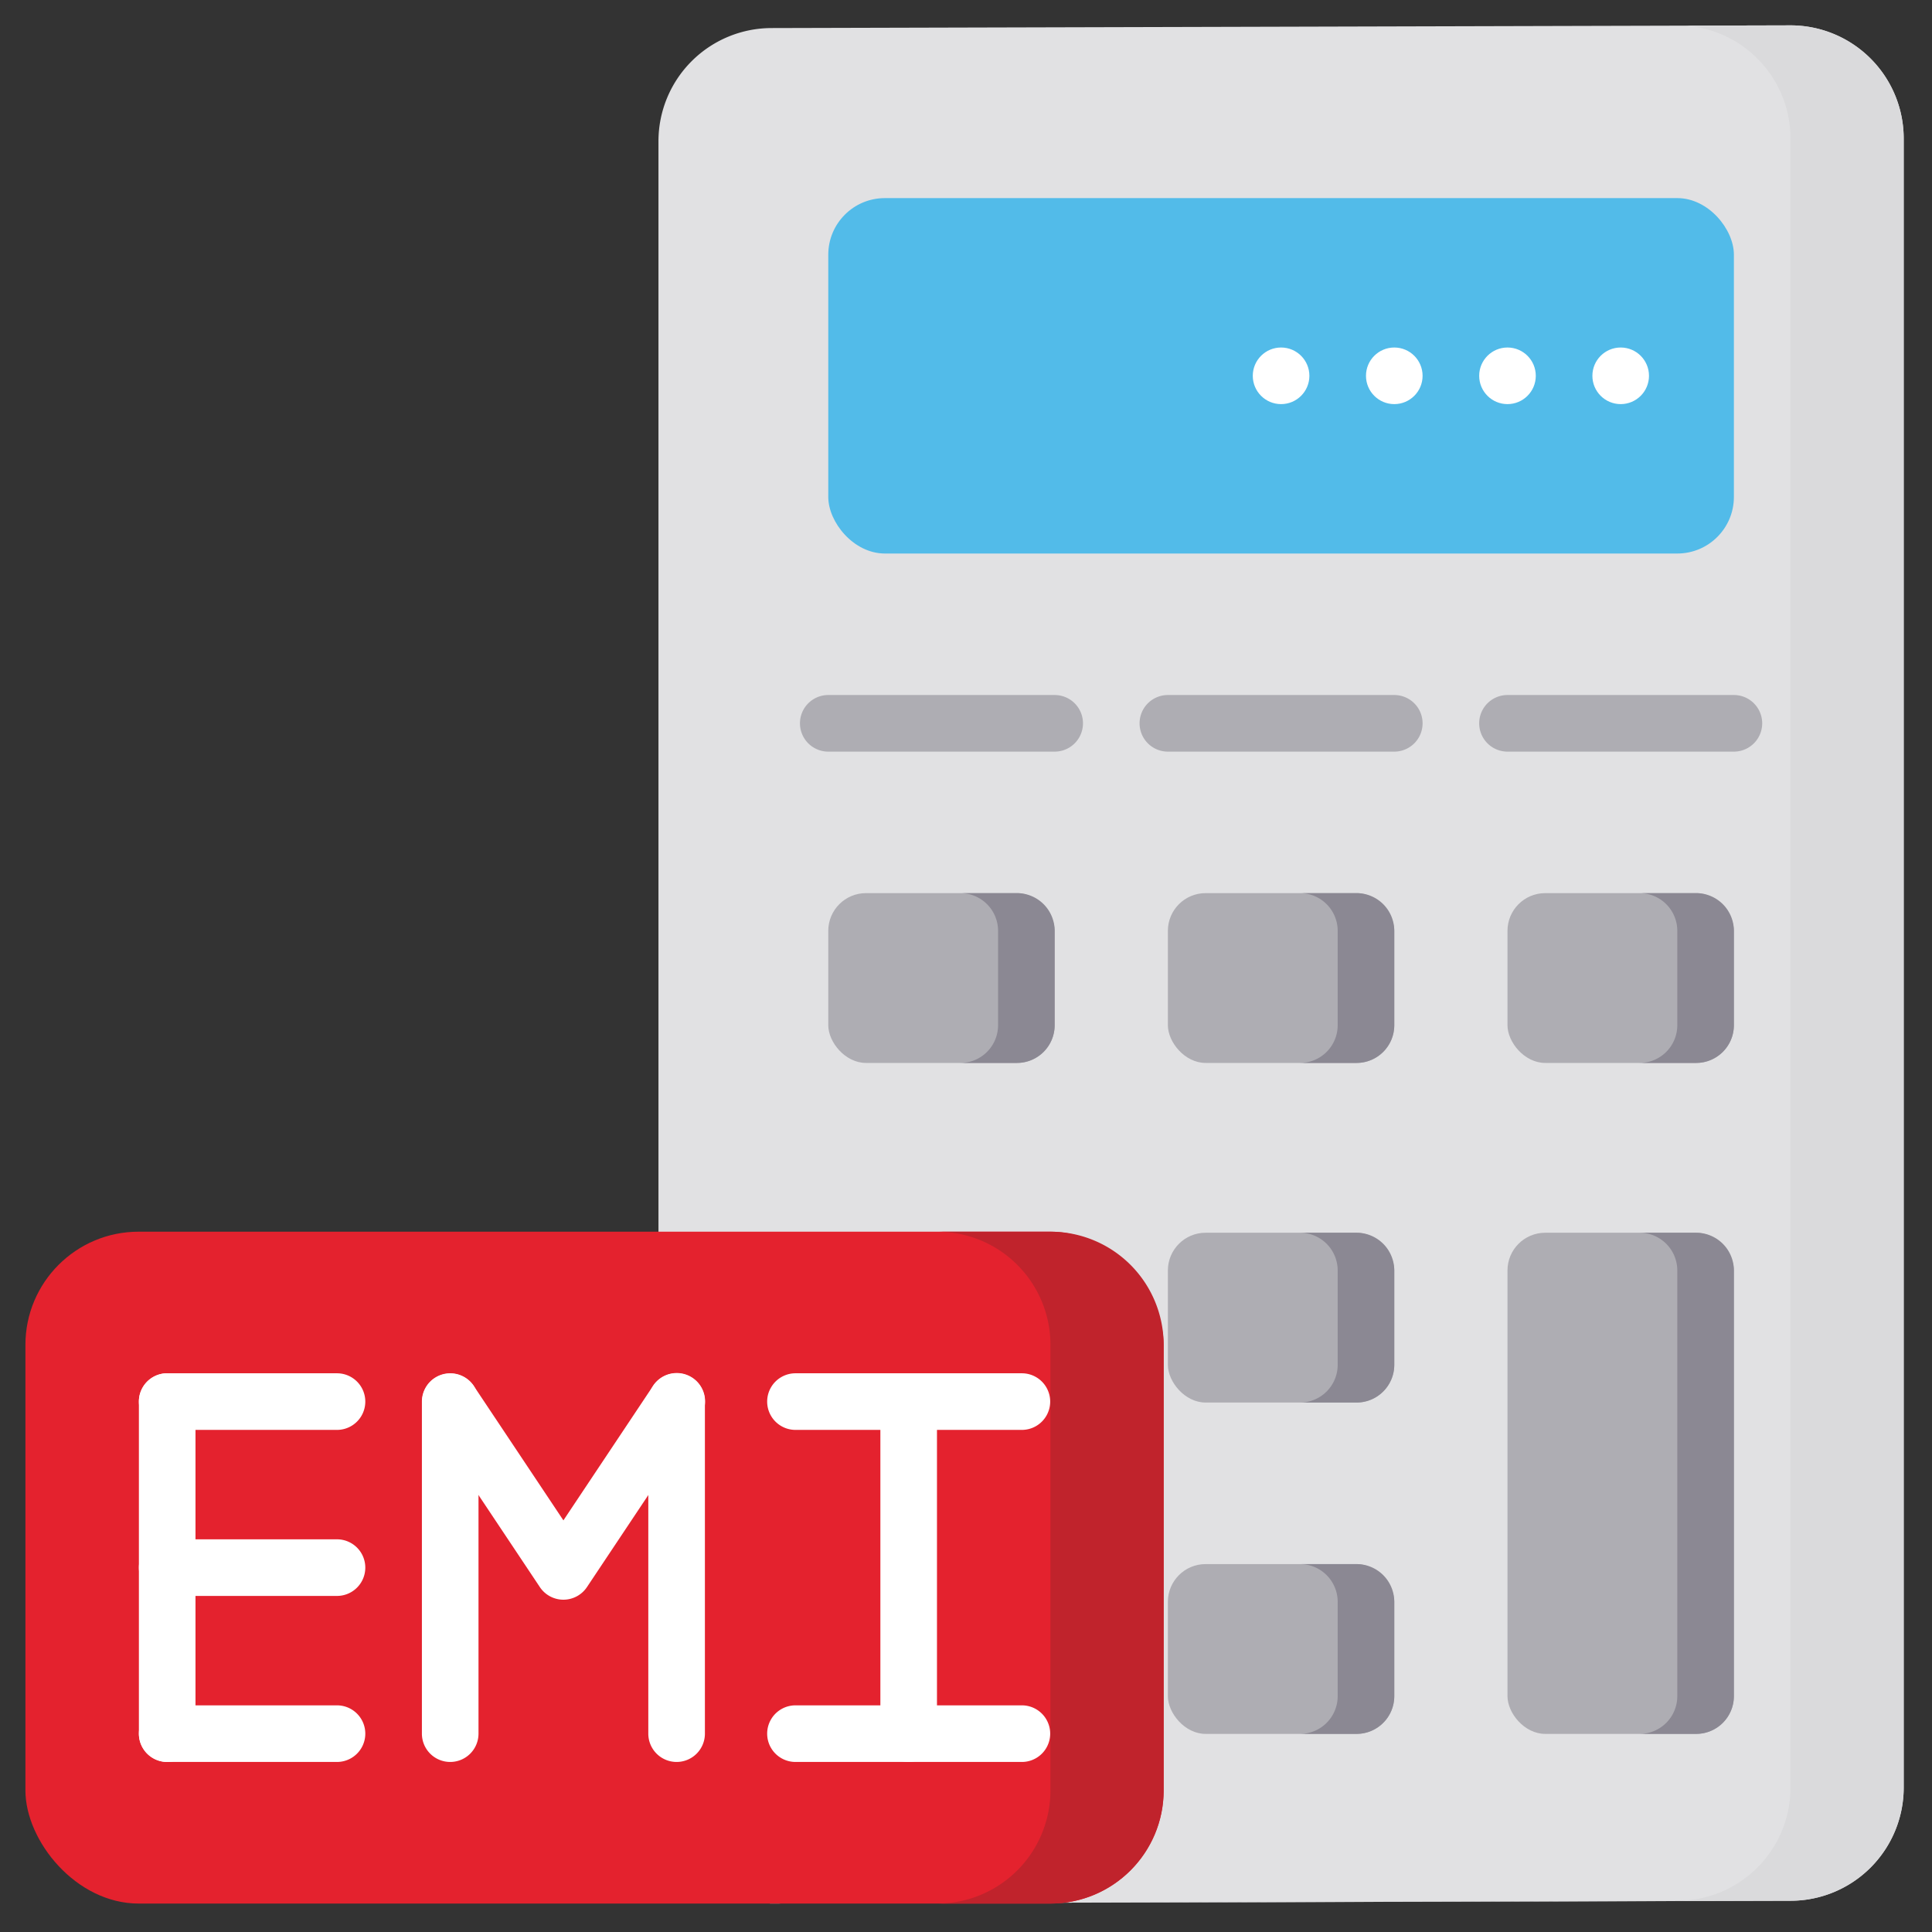 <svg xmlns="http://www.w3.org/2000/svg" viewBox="0 0 512 512" id="emi-calculator">
  <rect x="0" y="0" width="512" height="512" fill="#333333" stroke="none"/>
  <path fill="#e1e1e3" d="m474.565 503.72-270 .715a30 30 0 0 1-30.065-30v-437a30 30 0 0 1 29.935-30l270-.714a30 30 0 0 1 30.065 30v437a30 30 0 0 1-29.935 30Z"></path>
  <path fill="#dadadc" d="m474.435 6.721-27.94.074A29.996 29.996 0 0 1 474.5 36.721v437a30 30 0 0 1-29.935 30l-242.06.64c.68.045 1.367.076 2.06.074l270-.714a30 30 0 0 0 29.935-30v-437a30 30 0 0 0-30.065-30Z"></path>
  <rect width="240" height="94.189" x="219.5" y="52.5" fill="#52bbe9" rx="15"></rect>
  <rect width="60" height="45" x="219.5" y="236.689" fill="#aeadb3" rx="10"></rect>
  <path fill="#8b8893" d="M269.5 236.689h-15a10 10 0 0 1 10 10v25a10 10 0 0 1-10 10h15a10 10 0 0 0 10-10v-25a10 10 0 0 0-10-10Z"></path>
  <rect width="60" height="45" x="309.5" y="236.689" fill="#aeadb3" rx="10"></rect>
  <path fill="#8b8893" d="M359.5 236.689h-15a10 10 0 0 1 10 10v25a10 10 0 0 1-10 10h15a10 10 0 0 0 10-10v-25a10 10 0 0 0-10-10Z"></path>
  <rect width="60" height="45" x="399.5" y="236.689" fill="#aeadb3" rx="10"></rect>
  <path fill="#8b8893" d="M449.5 236.689h-15a10 10 0 0 1 10 10v25a10 10 0 0 1-10 10h15a10 10 0 0 0 10-10v-25a10 10 0 0 0-10-10Z"></path>
  <rect width="60" height="45" x="309.5" y="326.689" fill="#aeadb3" rx="10"></rect>
  <path fill="#8b8893" d="M359.5 326.689h-15a10 10 0 0 1 10 10v25a10 10 0 0 1-10 10h15a10 10 0 0 0 10-10v-25a10 10 0 0 0-10-10Z"></path>
  <rect width="60" height="45" x="309.5" y="414.5" fill="#aeadb3" rx="10"></rect>
  <path fill="#8b8893" d="M359.5 414.5h-15a10 10 0 0 1 10 10v25a10 10 0 0 1-10 10h15a10 10 0 0 0 10-10v-25a10 10 0 0 0-10-10Z"></path>
  <rect width="60" height="132.811" x="399.5" y="326.689" fill="#aeadb3" rx="10"></rect>
  <path fill="#8b8893" d="M449.5 326.689h-15a10 10 0 0 1 10 10V449.5a10 10 0 0 1-10 10h15a10 10 0 0 0 10-10V336.689a10 10 0 0 0-10-10Z"></path>
  <path fill="#aeadb3" d="M279.5 199.188h-60a7.5 7.5 0 0 1 0-15h60a7.5 7.5 0 0 1 0 15zm90 0h-60a7.5 7.5 0 0 1 0-15h60a7.5 7.5 0 0 1 0 15zm90 0h-60a7.5 7.5 0 0 1 0-15h60a7.5 7.5 0 0 1 0 15z"></path>
  <rect width="301.644" height="178.052" x="6.736" y="326.41" fill="#e4222e" rx="30"></rect>
  <path fill="#c0232c" d="M278.38 326.41h-30a30 30 0 0 1 30 30v118.052a30 30 0 0 1-30 30h30a30 30 0 0 0 30-30V356.41a30 30 0 0 0-30-30Z"></path>
  <circle cx="429.5" cy="99.594" r="7.5" fill="#fff"></circle>
  <circle cx="399.5" cy="99.594" r="7.5" fill="#fff"></circle>
  <circle cx="369.5" cy="99.594" r="7.5" fill="#fff"></circle>
  <circle cx="339.5" cy="99.594" r="7.5" fill="#fff"></circle>
  <path fill="#fff" d="M119.308 466.936a7.5 7.5 0 0 1-7.5-7.5v-88a7.5 7.5 0 0 1 15 0v88a7.5 7.5 0 0 1-7.5 7.5zm60 0a7.5 7.5 0 0 1-7.5-7.5v-88a7.5 7.5 0 0 1 15 0v88a7.5 7.5 0 0 1-7.5 7.5z"></path>
  <path fill="#fff" d="M149.308 423.936a7.498 7.498 0 0 1-6.24-3.34l-30-45a7.5 7.5 0 0 1 12.48-8.32l23.76 35.639 23.76-35.64a7.5 7.5 0 1 1 12.48 8.32l-30 45a7.498 7.498 0 0 1-6.24 3.34zm-105 43a7.5 7.5 0 0 1-7.5-7.5v-88a7.5 7.5 0 0 1 15 0v88a7.5 7.5 0 0 1-7.5 7.5z"></path>
  <path fill="#fff" d="M89.308 378.936h-45a7.5 7.5 0 0 1 0-15h45a7.5 7.5 0 0 1 0 15zm0 88h-45a7.5 7.5 0 0 1 0-15h45a7.5 7.5 0 0 1 0 15zm0-44h-45a7.5 7.5 0 0 1 0-15h45a7.5 7.5 0 0 1 0 15zm151.5 44a7.5 7.5 0 0 1-7.5-7.5v-88a7.5 7.5 0 0 1 15 0v88a7.5 7.5 0 0 1-7.5 7.5z"></path>
  <path fill="#fff" d="M270.808 378.936h-60a7.5 7.5 0 0 1 0-15h60a7.5 7.5 0 0 1 0 15zm0 88h-60a7.5 7.5 0 0 1 0-15h60a7.5 7.5 0 0 1 0 15z"></path>
</svg>
